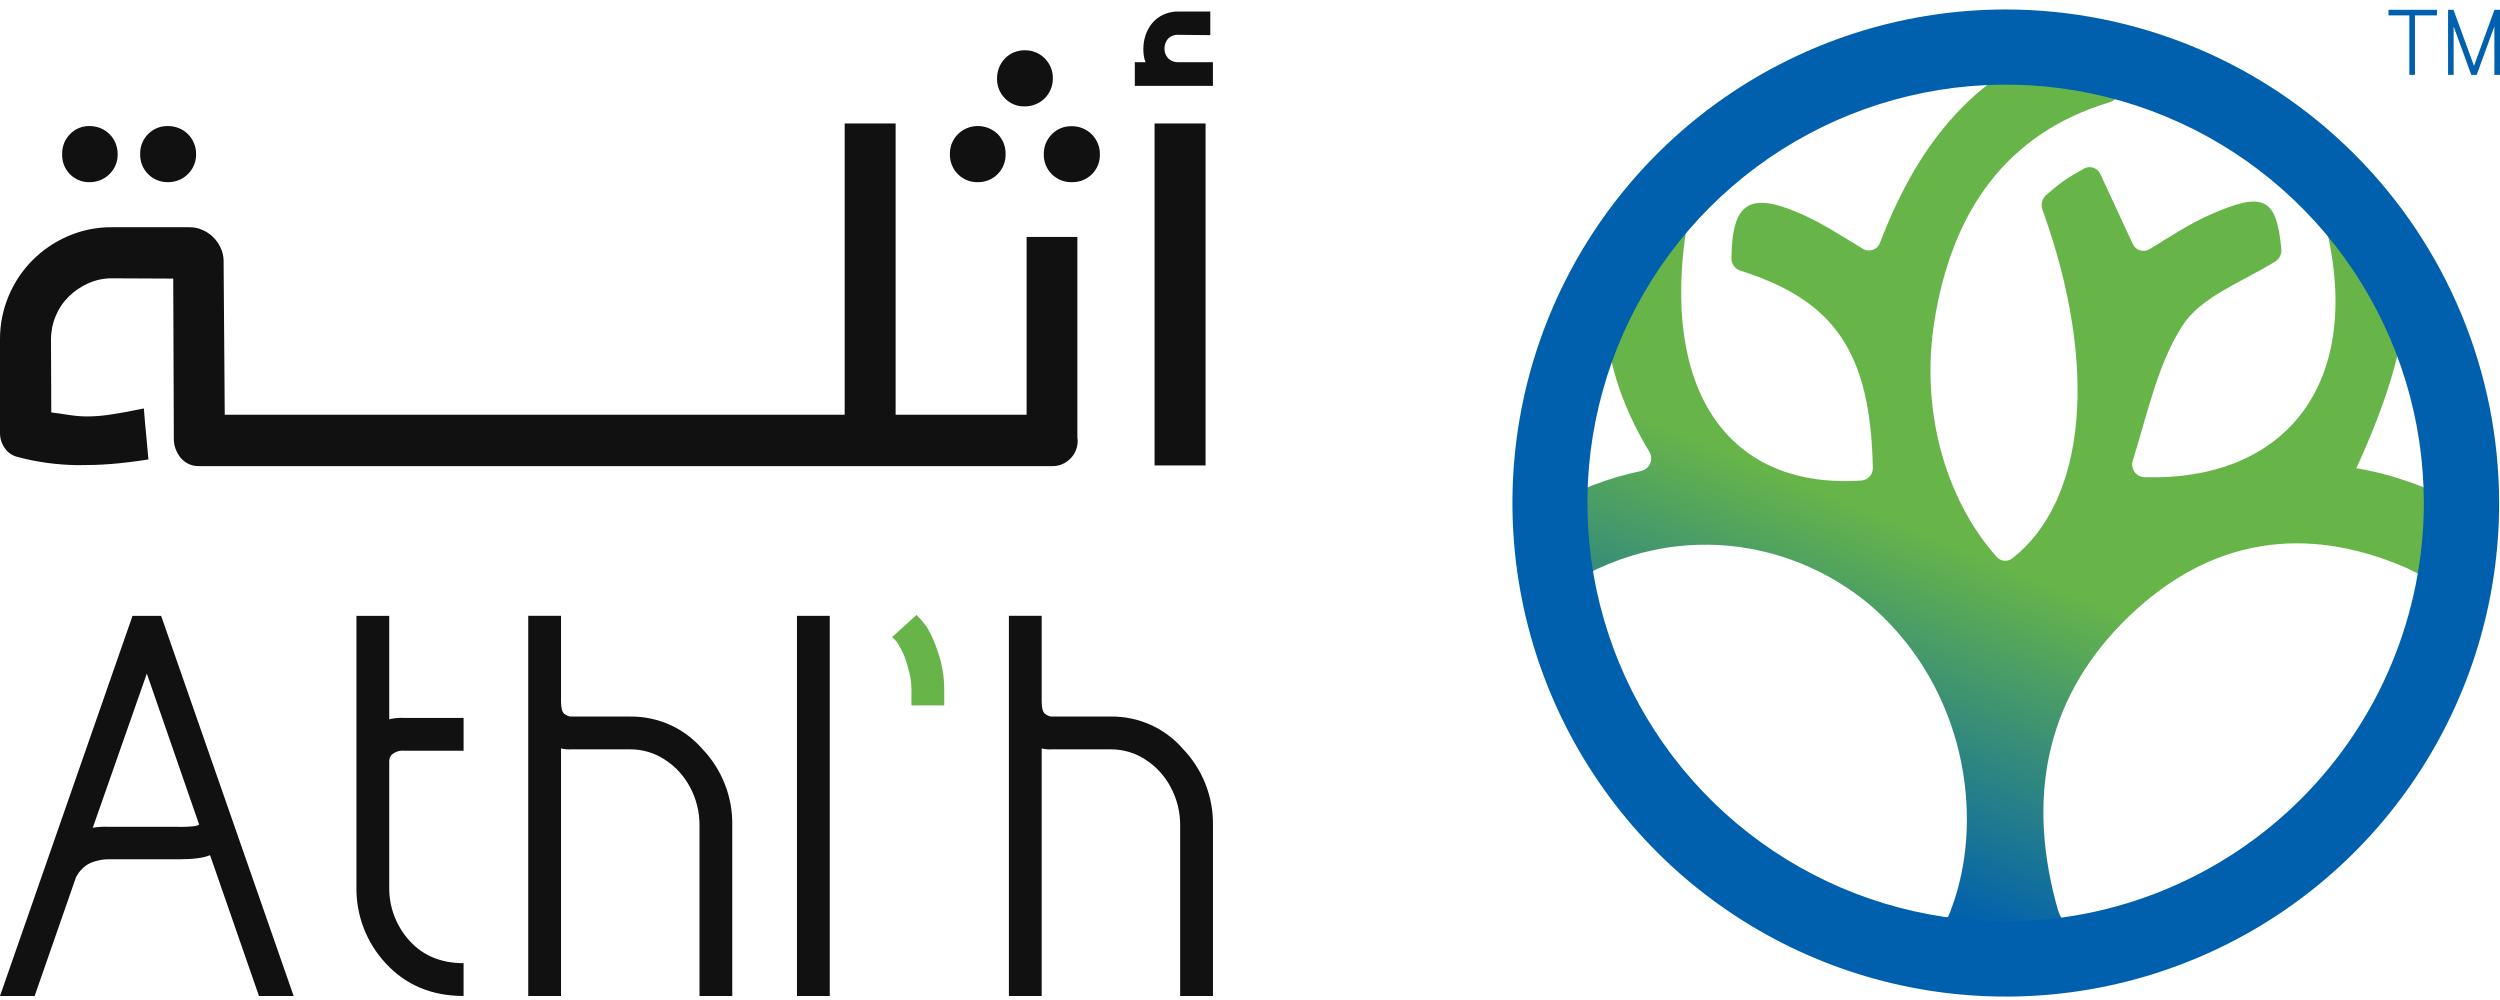 <svg xmlns="http://www.w3.org/2000/svg" xmlns:xlink="http://www.w3.org/1999/xlink" id="Layer_1" x="0px" y="0px" width="170px" height="68px" viewBox="0 0 170 68" xml:space="preserve"><linearGradient id="SVGID_1_" gradientUnits="userSpaceOnUse" x1="119.266" y1="-122.611" x2="141.794" y2="-67.959" gradientTransform="matrix(1 0 0 -1 2.4 -51.96)">	<stop offset="0.2" style="stop-color:#0060AE"></stop>	<stop offset="0.6" style="stop-color:#67B549"></stop></linearGradient><path fill="url(#SVGID_1_)" d="M140.768,62.925c-0.647-0.229-0.795-0.914-0.998-1.666c-1.967-7.528-0.433-14.156,5.045-19.392 c5.479-5.236,11.898-6.235,18.763-3.275c0.987,0.455,1.937,0.988,2.839,1.594c0.122,0.075,0.264,0.117,0.406,0.12 c0.144,0.004,0.285-0.03,0.412-0.099s0.232-0.17,0.307-0.293c0.075-0.122,0.117-0.263,0.12-0.406 c0.069-0.885,0.104-1.771,0.104-2.656c0-0.608-0.02-1.211-0.049-1.813c-0.006-0.143-0.047-0.281-0.119-0.404 c-0.074-0.123-0.176-0.225-0.298-0.299h-0.016c-2.196-1.236-4.591-2.083-7.076-2.5l0.062-0.082c2.03-4.437,3.129-8.07,3.303-11.157 c0.008-0.17-0.031-0.338-0.114-0.486c-1.112-2-2.429-3.881-3.927-5.61c-0.114-0.13-0.266-0.22-0.434-0.255 c-0.17-0.036-0.346-0.016-0.502,0.056c-0.18,0.091-0.324,0.24-0.406,0.424c-0.084,0.184-0.101,0.391-0.051,0.585 c2.656,10.807-2.756,17.429-12.35,17.137c-0.131-0.009-0.26-0.049-0.374-0.115s-0.211-0.158-0.284-0.269 c-0.072-0.11-0.119-0.235-0.137-0.367c-0.018-0.131-0.004-0.264,0.039-0.389c1.009-3.233,1.693-6.546,3.367-9.152 c1.266-1.974,3.955-2.922,6.322-4.375c0.139-0.087,0.25-0.212,0.322-0.36c0.073-0.148,0.102-0.313,0.086-0.477 c-0.324-3.528-1.211-3.969-4.943-2.3c-1.381,0.619-2.656,1.472-4.014,2.298c-0.097,0.06-0.206,0.099-0.318,0.113 c-0.113,0.014-0.229,0.004-0.338-0.03c-0.108-0.034-0.209-0.091-0.295-0.167c-0.084-0.076-0.152-0.17-0.197-0.275l-2.196-4.734 c-0.045-0.104-0.11-0.197-0.192-0.273c-0.084-0.077-0.182-0.134-0.289-0.17c-0.106-0.036-0.22-0.048-0.332-0.037 c-0.113,0.012-0.221,0.046-0.318,0.103c-0.531,0.306-0.975,0.555-1.389,0.847c-0.414,0.292-0.797,0.627-1.177,0.949 c-0.135,0.121-0.229,0.279-0.274,0.455c-0.043,0.176-0.035,0.361,0.027,0.531c3.827,10.586,2.996,19.759-2.044,23.714 c-0.159,0.125-0.358,0.183-0.56,0.162c-0.2-0.02-0.385-0.117-0.516-0.271c-3.486-3.924-5.186-9.962-4.229-15.998 c1.181-7.478,4.888-12.807,11.948-14.916c0.174-0.057,0.324-0.167,0.432-0.315s0.164-0.326,0.163-0.508c0-0.245,0-0.473,0-0.688 c0.005-0.191-0.056-0.378-0.169-0.531c-0.114-0.153-0.276-0.264-0.46-0.314c-1.621-0.395-3.272-0.651-4.937-0.768 c-0.142-0.01-0.283,0.017-0.412,0.08c-4.955,2.473-8.106,6.957-10.254,12.586c-0.037,0.114-0.101,0.217-0.184,0.303 s-0.184,0.152-0.296,0.193s-0.231,0.058-0.351,0.047c-0.119-0.011-0.233-0.049-0.336-0.11c-1.481-0.893-2.795-1.759-4.209-2.377 c-3.508-1.538-4.687-0.797-4.734,3.01c-0.006,0.185,0.049,0.367,0.154,0.519c0.106,0.152,0.258,0.266,0.433,0.326 c6.463,2.038,8.864,5.579,9.028,13.391c0.01,0.218-0.063,0.431-0.205,0.596c-0.143,0.165-0.344,0.268-0.56,0.289 c-9.028,0.619-13.71-6.078-11.875-17.389c0.032-0.186,0.004-0.377-0.082-0.545c-0.085-0.168-0.222-0.304-0.391-0.388l-0.087-0.04 c-0.157-0.073-0.334-0.093-0.502-0.057c-0.17,0.036-0.322,0.125-0.437,0.256c-1.506,1.738-2.827,3.628-3.942,5.64 c-0.074,0.131-0.114,0.279-0.114,0.43c-0.046,3.501,1.006,6.849,2.993,10.129c0.072,0.117,0.115,0.25,0.127,0.387 c0.011,0.137-0.01,0.275-0.062,0.403c-0.052,0.128-0.133,0.242-0.237,0.332c-0.103,0.091-0.227,0.156-0.359,0.19 c-2.25,0.467-4.409,1.3-6.389,2.465c-0.053,0.032-0.109,0.069-0.168,0.111c-0.047,0.752-0.074,1.509-0.074,2.274 c0,0.765,0.027,1.594,0.08,2.391c0.002,0.145,0.045,0.284,0.119,0.407c0.076,0.123,0.182,0.224,0.309,0.293 c0.126,0.069,0.27,0.104,0.413,0.1c0.144-0.003,0.284-0.045,0.407-0.12c8.117-5.156,16.828-2.795,21.723,1.998 c5.811,5.692,6.809,14.033,4.682,19.77c-0.125,0.332-0.428,1.232-0.765,1.232L140.768,62.925z"></path><path fill="#0060AE" d="M136.382,0.644c-6.634,0.002-13.118,1.972-18.635,5.661c-5.515,3.689-9.813,8.931-12.351,15.064 s-3.201,12.881-1.904,19.391c1.295,6.51,4.49,12.488,9.183,17.182c4.692,4.692,10.671,7.888,17.177,9.182 c6.508,1.295,13.252,0.629,19.383-1.912c6.129-2.54,11.367-6.842,15.053-12.36s5.654-12.008,5.654-18.645 c-0.012-8.9-3.551-17.432-9.842-23.724C153.809,4.189,145.277,0.651,136.382,0.644z M136.382,62.656 c-5.624,0-11.122-1.668-15.799-4.795c-4.677-3.126-8.321-7.569-10.474-12.768c-2.153-5.199-2.717-10.92-1.619-16.438 c1.098-5.519,3.806-10.588,7.783-14.567s9.045-6.688,14.561-7.786c5.518-1.098,11.234-0.535,16.432,1.619 c5.196,2.153,9.637,5.8,12.762,10.479s4.793,10.179,4.793,15.806c-0.008,7.542-3.006,14.775-8.338,20.109 C151.15,59.647,143.922,62.648,136.382,62.656z"></path><path fill="#0060AE" d="M163.836,5.093h0.382V1.048h1.495V0.665h-3.295v0.383h1.418V5.093z"></path><path fill="#0060AE" d="M169.623,0.665l-1.391,3.815l-1.395-3.815h-0.369v4.428h0.379V1.799l1.201,3.294h0.366l1.203-3.299v3.299 H170V0.665H169.623z"></path><path fill="#67B549" d="M61.978,47.969v-1.063c0.001-0.392-0.045-0.781-0.141-1.161c-0.093-0.377-0.183-0.685-0.266-0.927 c-0.086-0.244-0.191-0.48-0.316-0.707c-0.125-0.23-0.209-0.377-0.25-0.438c-0.104-0.127-0.219-0.244-0.345-0.349l1.662-1.507 c0.266,0.261,0.508,0.545,0.722,0.848c0.3,0.517,0.542,1.064,0.723,1.635c0.297,0.836,0.447,1.718,0.44,2.605v1.063H61.978z"></path><path fill="#111111" d="M9.012,41.877L0,67.728h2.355l2.825-8.11c0.033-0.037,0.06-0.079,0.08-0.125 c0.061-0.107,0.134-0.207,0.218-0.297c0.115-0.137,0.247-0.258,0.393-0.361c0.198-0.127,0.417-0.222,0.645-0.279 c0.28-0.082,0.571-0.125,0.863-0.125h4.779c1.004,0,1.715-0.096,2.125-0.281l3.327,9.579h2.358l-9.01-25.851H9.012z M12.151,56.223 h-4.78c-0.355-0.018-0.711,0.004-1.062,0.063l3.675-10.482l3.558,10.271c-0.135,0.105-0.595,0.156-1.391,0.156V56.223z"></path><path fill="#111111" d="M26.468,48.912v-7.035h-2.23v18.407c-0.041,1.943,0.681,3.825,2.01,5.243c1.363,1.467,3.122,2.2,5.276,2.2 v-2.231c-1.53,0-2.755-0.508-3.675-1.522c-0.917-1.006-1.412-2.327-1.381-3.689v-8.546c0.005-0.149,0.06-0.293,0.157-0.406 c0.119-0.106,0.258-0.188,0.409-0.236s0.312-0.064,0.47-0.049h4.021v-2.229h-4.021C27.156,48.797,26.807,48.828,26.468,48.912z"></path><path fill="#111111" d="M42.857,48.726h-4.049c-0.065-0.005-0.128-0.021-0.188-0.045c-0.091-0.036-0.176-0.084-0.252-0.144 c-0.146-0.125-0.218-0.406-0.218-0.848v-5.813h-2.23v25.851h2.23V50.891c0.236,0.061,0.479,0.082,0.722,0.064h3.983 c0.831-0.002,1.643,0.238,2.339,0.69c0.729,0.468,1.325,1.116,1.729,1.884c0.43,0.801,0.65,1.698,0.643,2.607v11.591h2.228V56.137 c0.036-1.939-0.697-3.814-2.039-5.214c-0.608-0.7-1.361-1.259-2.207-1.638C44.702,48.906,43.784,48.715,42.857,48.726z"></path><path fill="#111111" d="M56.423,41.877h-2.23v25.851h2.23V41.877z"></path><path fill="#111111" d="M75.542,48.726h-4.049c-0.065-0.005-0.128-0.021-0.188-0.045c-0.09-0.036-0.174-0.084-0.25-0.144 c-0.148-0.125-0.22-0.406-0.22-0.848v-5.813h-2.23v25.851h2.23V50.891c0.236,0.061,0.479,0.082,0.722,0.064h3.983 c0.831-0.002,1.644,0.237,2.339,0.69c0.729,0.468,1.325,1.116,1.729,1.884c0.429,0.801,0.65,1.698,0.643,2.607v11.591h2.23V56.137 c0.035-1.939-0.699-3.814-2.042-5.214c-0.608-0.7-1.361-1.259-2.207-1.638C77.386,48.906,76.468,48.715,75.542,48.726z"></path><path fill="#111111" d="M11.418,12.388c0.259,0.003,0.515-0.047,0.754-0.146c0.229-0.092,0.437-0.231,0.61-0.407 c0.178-0.176,0.319-0.386,0.414-0.617s0.142-0.479,0.139-0.729c0.003-0.259-0.046-0.516-0.146-0.754 c-0.093-0.229-0.231-0.437-0.406-0.611c-0.173-0.176-0.381-0.314-0.61-0.406c-0.239-0.099-0.496-0.149-0.754-0.146 c-0.252-0.007-0.503,0.039-0.736,0.134s-0.445,0.238-0.621,0.418C9.886,9.304,9.748,9.518,9.657,9.752s-0.134,0.485-0.126,0.737 c-0.005,0.25,0.04,0.499,0.132,0.73c0.093,0.232,0.231,0.443,0.408,0.621s0.387,0.317,0.618,0.412S11.168,12.392,11.418,12.388z"></path><path fill="#111111" d="M6.084,12.388c0.259,0.002,0.515-0.047,0.754-0.146c0.229-0.093,0.437-0.231,0.611-0.407 c0.178-0.176,0.318-0.386,0.414-0.617c0.095-0.231,0.142-0.479,0.139-0.729c0.001-0.259-0.048-0.515-0.146-0.754 C7.762,9.506,7.624,9.298,7.449,9.123C7.275,8.948,7.067,8.81,6.838,8.717C6.6,8.618,6.343,8.568,6.084,8.571 C5.837,8.566,5.591,8.613,5.363,8.708S4.928,8.945,4.757,9.123C4.581,9.304,4.444,9.518,4.353,9.752s-0.134,0.485-0.127,0.737 c-0.008,0.25,0.034,0.5,0.125,0.733s0.229,0.446,0.406,0.624c0.173,0.176,0.38,0.314,0.608,0.407 C5.593,12.347,5.838,12.393,6.084,12.388z"></path><path fill="#111111" d="M69.678,7.234c0.259,0.003,0.516-0.047,0.754-0.146c0.229-0.093,0.436-0.231,0.611-0.406 c0.174-0.175,0.313-0.382,0.406-0.611c0.098-0.232,0.147-0.483,0.146-0.736c0.004-0.253-0.042-0.504-0.137-0.739 c-0.095-0.235-0.236-0.448-0.415-0.627c-0.179-0.179-0.392-0.32-0.626-0.415c-0.234-0.095-0.486-0.141-0.739-0.137 c-0.252-0.001-0.502,0.047-0.735,0.144c-0.227,0.093-0.431,0.232-0.6,0.409c-0.171,0.175-0.306,0.382-0.398,0.608 c-0.099,0.24-0.148,0.498-0.146,0.757c-0.006,0.249,0.038,0.496,0.129,0.728c0.091,0.231,0.228,0.442,0.402,0.62 c0.173,0.182,0.383,0.325,0.616,0.42S69.427,7.242,69.678,7.234z"></path><path fill="#111111" d="M66.481,12.388c0.251,0.005,0.5-0.04,0.733-0.134c0.233-0.093,0.444-0.233,0.622-0.411 c0.177-0.177,0.317-0.389,0.411-0.622c0.093-0.233,0.139-0.482,0.133-0.733c0.008-0.251-0.036-0.502-0.126-0.737 c-0.091-0.234-0.229-0.448-0.404-0.629C67.487,8.769,67,8.57,66.493,8.57c-0.506,0-0.993,0.198-1.355,0.553 c-0.179,0.179-0.319,0.392-0.413,0.627s-0.138,0.486-0.132,0.739c-0.005,0.251,0.04,0.5,0.134,0.733 c0.093,0.233,0.233,0.444,0.41,0.622c0.178,0.178,0.389,0.317,0.622,0.411c0.232,0.094,0.482,0.139,0.733,0.134H66.481z"></path><path fill="#111111" d="M72.777,31.193c0.165-0.162,0.294-0.355,0.38-0.568c0.087-0.213,0.129-0.442,0.125-0.672 c0-0.058-0.007-0.116-0.021-0.173V16.11h-3.452v12.092h-8.906V8.396h-3.465v19.807H15.282L15.205,17.68 c-0.012-0.296-0.084-0.586-0.212-0.853c-0.25-0.535-0.687-0.96-1.229-1.193c-0.271-0.121-0.565-0.183-0.863-0.183H7.613 c-1.022-0.008-2.035,0.196-2.974,0.6c-0.904,0.387-1.726,0.942-2.422,1.636c-0.694,0.699-1.247,1.525-1.627,2.434 C0.195,21.06-0.005,22.068,0,23.085v6.336c-0.007,0.391,0.115,0.772,0.348,1.086c0.22,0.301,0.545,0.509,0.911,0.582 c0.638,0.168,1.285,0.298,1.938,0.388c0.684,0.092,1.373,0.143,2.063,0.154c0.714,0,1.471-0.013,2.265-0.077 c0.794-0.063,1.649-0.167,2.568-0.311c-0.053-0.619-0.104-1.193-0.157-1.716c-0.053-0.523-0.104-1.107-0.154-1.753 c-0.93,0.194-1.687,0.334-2.268,0.417c-0.506,0.079-1.017,0.122-1.529,0.127c-0.399,0.002-0.798-0.027-1.192-0.087 c-0.366-0.059-0.796-0.12-1.306-0.186l-0.019-4.96c-0.001-0.547,0.107-1.089,0.318-1.594c0.205-0.498,0.509-0.95,0.893-1.328 c0.385-0.377,0.834-0.682,1.328-0.9c0.506-0.226,1.055-0.341,1.609-0.337l4.164,0.019l0.04,10.833 c-0.013,0.493,0.152,0.974,0.464,1.354c0.155,0.187,0.351,0.334,0.573,0.432s0.463,0.143,0.705,0.132h57.977 c0.23,0.005,0.458-0.036,0.672-0.123S72.616,31.357,72.777,31.193z"></path><path fill="#111111" d="M70.977,10.489c-0.005,0.25,0.04,0.5,0.133,0.732c0.093,0.233,0.232,0.444,0.41,0.622 c0.177,0.178,0.388,0.317,0.621,0.411c0.233,0.094,0.481,0.139,0.732,0.134c0.252,0.008,0.502-0.035,0.738-0.126 c0.235-0.091,0.449-0.229,0.629-0.405c0.181-0.176,0.323-0.387,0.418-0.621c0.095-0.234,0.141-0.484,0.134-0.736 c0.004-0.253-0.043-0.505-0.138-0.739c-0.095-0.235-0.237-0.448-0.416-0.627c-0.179-0.179-0.393-0.32-0.627-0.415 c-0.234-0.095-0.486-0.142-0.739-0.137c-0.252-0.007-0.502,0.039-0.735,0.134c-0.233,0.095-0.444,0.238-0.619,0.418 c-0.176,0.178-0.315,0.39-0.408,0.623C71.018,9.989,70.972,10.238,70.977,10.489z"></path><path fill="#111111" d="M81.979,8.396h-3.468V31.65h3.468V8.396z"></path><path fill="#111111" d="M80.062,4.23c-0.127-0.002-0.251-0.032-0.366-0.085c-0.115-0.054-0.217-0.13-0.3-0.226 c-0.138-0.17-0.213-0.382-0.212-0.601c-0.005-0.234,0.07-0.462,0.212-0.648c0.093-0.106,0.21-0.188,0.341-0.241 c0.131-0.052,0.272-0.073,0.413-0.06L82.3,2.389V0.782h-2.151c-0.356-0.006-0.71,0.066-1.036,0.212 c-0.291,0.133-0.549,0.328-0.757,0.571c-0.2,0.241-0.354,0.517-0.454,0.813c-0.103,0.303-0.155,0.621-0.154,0.94 c-0.001,0.155,0.009,0.311,0.029,0.465c0.018,0.154,0.061,0.305,0.125,0.446h-0.735v1.61h5.311V4.23H80.062z"></path></svg>